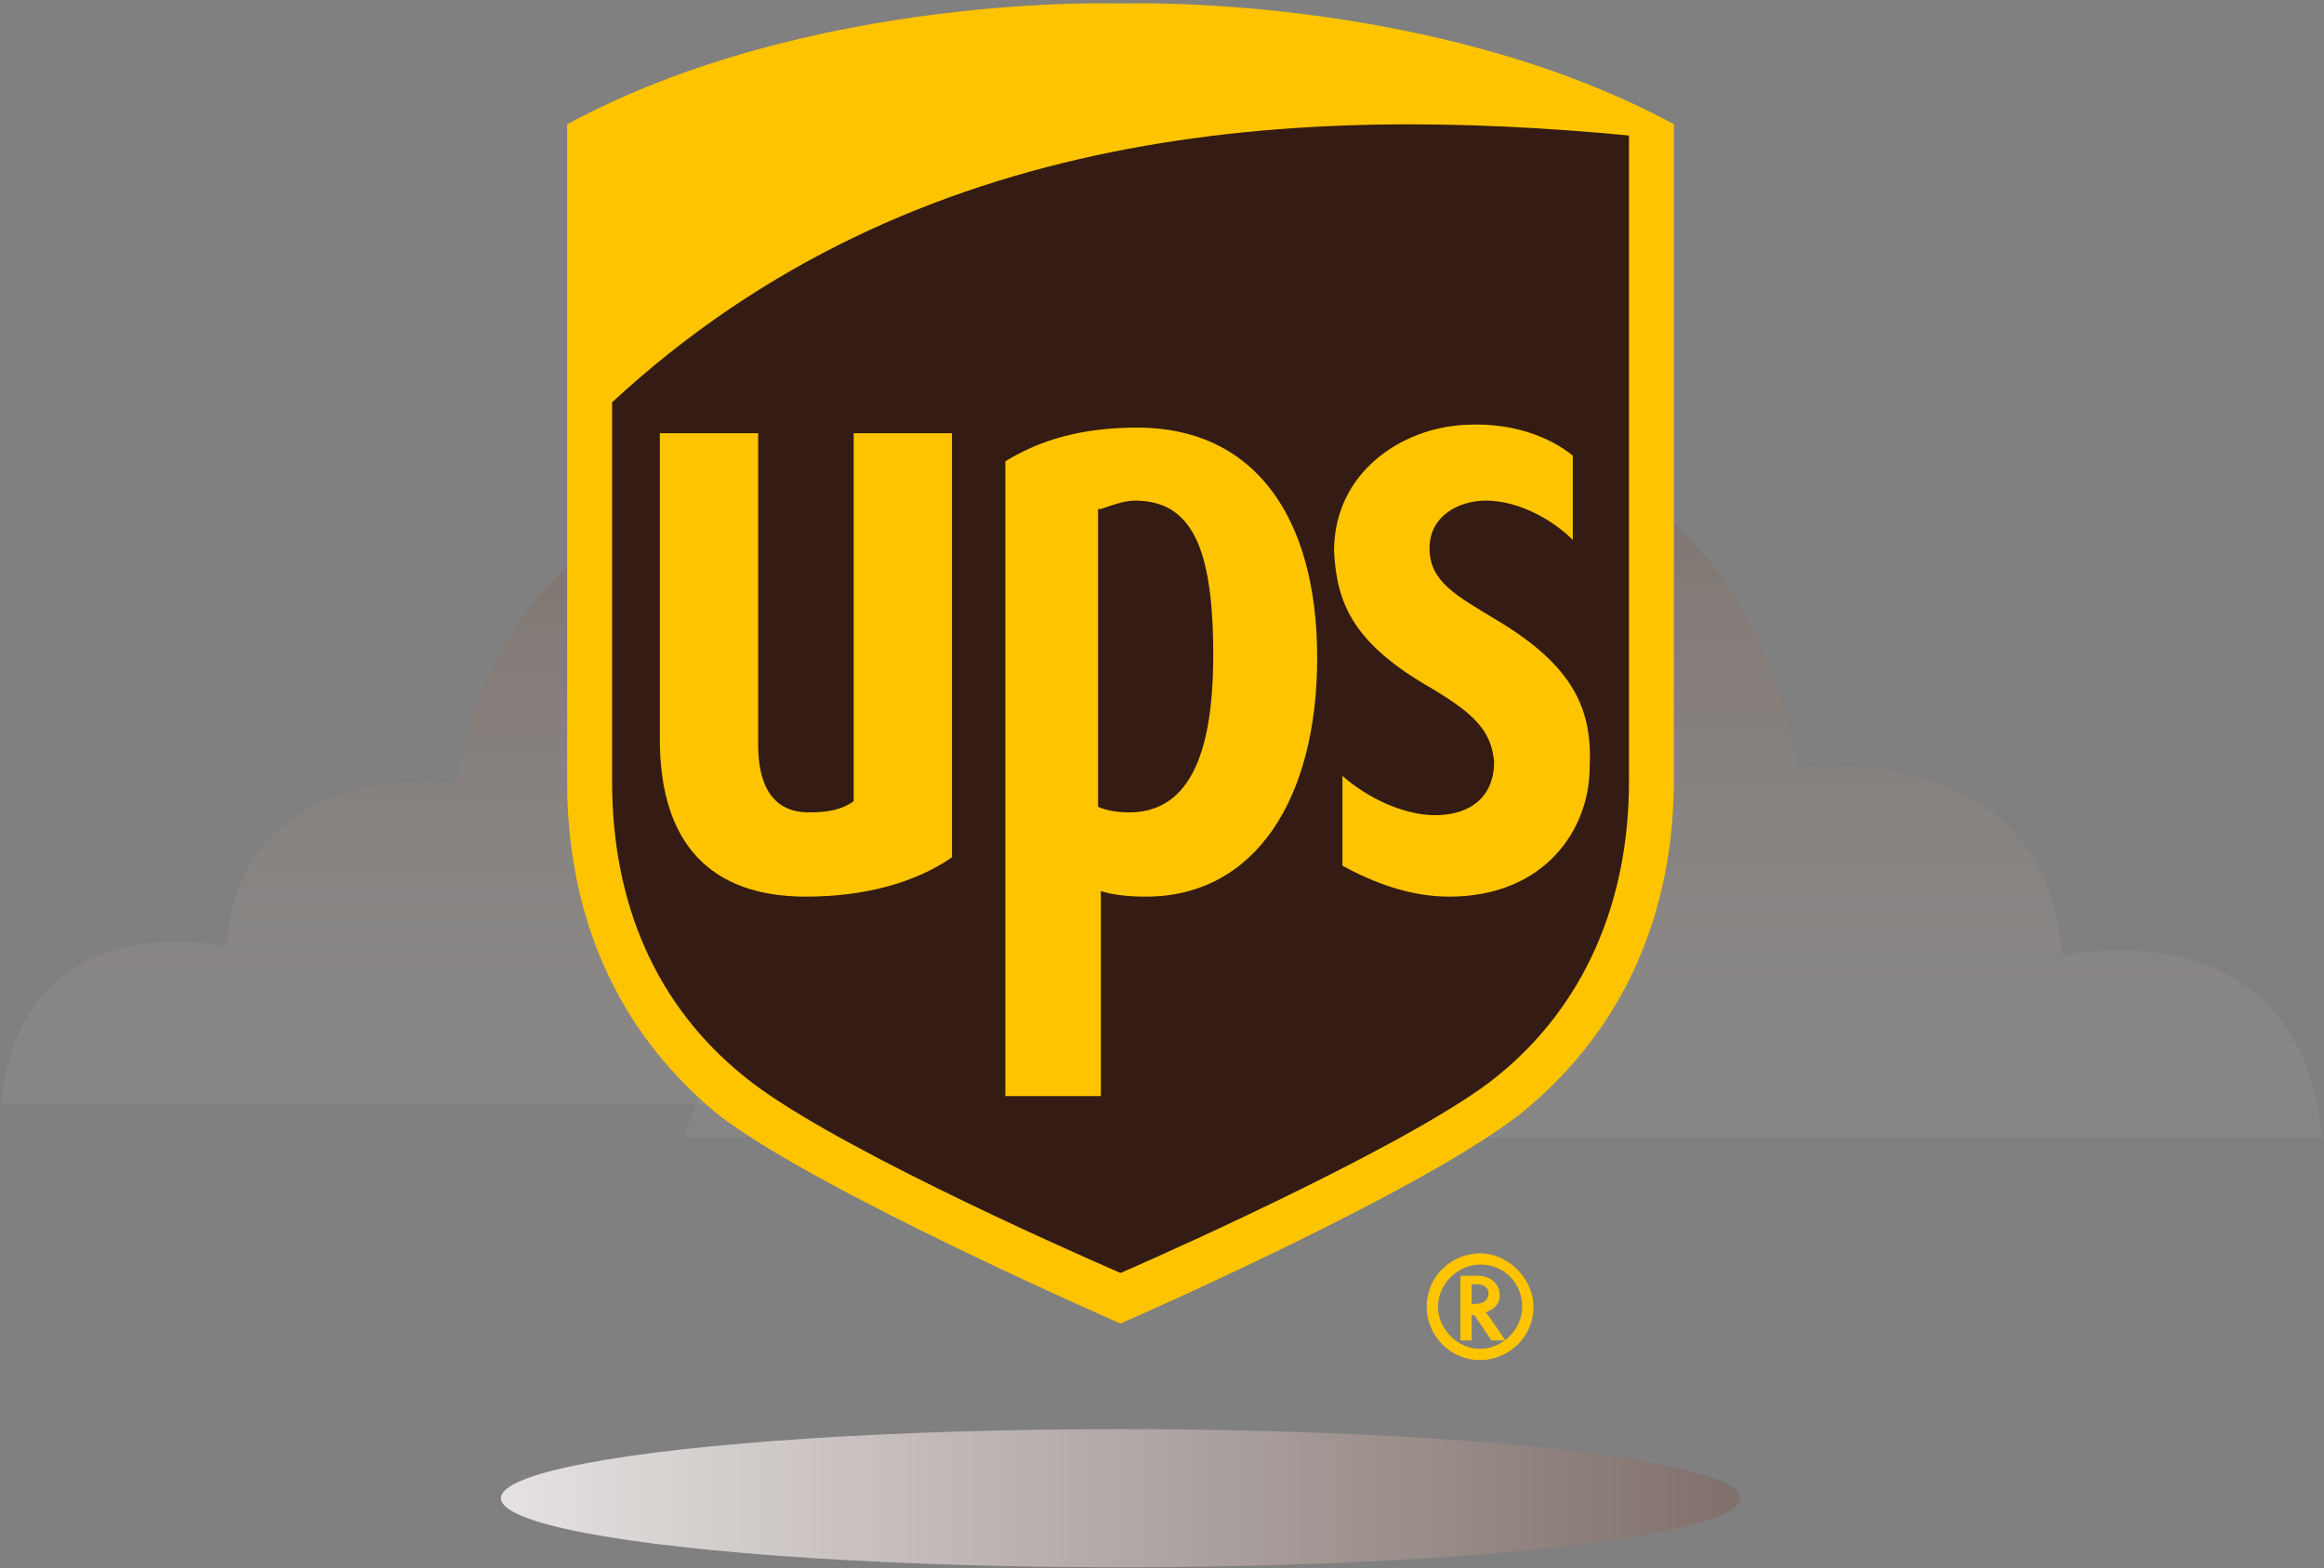 <?xml version="1.0" encoding="UTF-8"?>
<svg width="572px" height="386px" viewBox="0 0 572 386" version="1.1" xmlns="http://www.w3.org/2000/svg" xmlns:xlink="http://www.w3.org/1999/xlink">
    <rect x="0" y="0" width="572" height="386" fill="#808080" stroke="none"/>
    <title>Group 3</title>
    <defs>
        <linearGradient x1="50%" y1="23.392%" x2="50%" y2="129.377%" id="linearGradient-1">
            <stop stop-color="#7E5844" offset="0%"></stop>
            <stop stop-color="#FFFFFF" stop-opacity="0" offset="100%"></stop>
        </linearGradient>
        <linearGradient x1="50%" y1="23.392%" x2="50%" y2="129.377%" id="linearGradient-2">
            <stop stop-color="#7E5844" offset="0%"></stop>
            <stop stop-color="#FFFFFF" stop-opacity="0" offset="100%"></stop>
        </linearGradient>
        <linearGradient x1="173.566%" y1="50%" x2="-25.077%" y2="50%" id="linearGradient-3">
            <stop stop-color="#341B14" offset="0%"></stop>
            <stop stop-color="#FFFFFF" offset="100%"></stop>
        </linearGradient>
    </defs>
    <g id="Page-1" stroke="none" stroke-width="1" fill="none" fill-rule="evenodd">
        <g id="About" transform="translate(-787, -230)" fill-rule="nonzero">
            <g id="Group-3" transform="translate(787.262, 230.8)">
                <path d="M168.238,279.216 L571.254,279.216 C565.492,220.708 507.21,234.497 507.21,234.497 C503.822,180.039 441.98,188.174 441.98,188.174 C429.794,100.947 325.933,73.233 263.284,122.4 C200.635,171.568 235.008,236.282 235.008,236.282 C184.246,238.393 171.399,267.14 168.238,279.216 Z" id="plant" fill="url(#linearGradient-1)" opacity="0.272"></path>
                <path d="M0,271 L349.578,271 C344.58,220.25 294.026,232.21 294.026,232.21 C291.087,184.973 237.445,192.03 237.445,192.03 C226.875,116.368 136.785,92.329 82.444,134.977 C28.102,177.625 57.917,233.759 57.917,233.759 C13.886,235.59 2.743,260.525 0,271 Z" id="plant-copy" fill="url(#linearGradient-2)" opacity="0.272" transform="translate(174.789, 192.5) scale(-1, 1) translate(-174.789, -192.5) "></path>
                <ellipse id="shadow" fill="url(#linearGradient-3)" cx="275.534" cy="368" rx="152.5" ry="17"></ellipse>
                <g id="ups" transform="translate(139.33, 0)">
                    <path d="M136.204,321.555 C138.969,320.172 210.874,289.06 233.69,270.392 C257.197,251.033 269.642,223.378 269.642,190.191 L269.642,34.628 L267.568,33.937 C210.183,2.824 138.969,4.898 135.512,4.898 C132.747,4.898 61.534,2.824 4.148,33.937 L2.766,34.628 L2.766,190.882 C2.766,224.069 15.211,251.725 38.718,271.083 C61.534,289.751 133.438,320.864 136.204,321.555" id="Path" fill="#341B14"></path>
                    <path d="M136.204,325.012 C136.204,325.012 60.151,291.825 36.644,273.158 C11.754,252.416 0,224.069 0,191.574 L0,29.788 C60.151,-2.707 136.204,0.059 136.204,0.059 C136.204,0.059 212.257,-2.707 272.408,29.788 L272.408,190.882 C272.408,223.378 260.654,251.725 235.764,272.466 C212.257,291.825 136.204,325.012 136.204,325.012 M11.062,191.574 C11.062,221.995 22.124,246.885 43.558,264.17 C62.917,280.072 120.302,305.653 136.204,312.567 C152.106,305.653 210.183,279.38 228.85,264.17 C250.283,246.885 261.346,221.303 261.346,191.574 L261.346,32.554 C181.144,24.949 85.732,29.097 11.062,98.236 L11.062,191.574 Z" id="Shape" fill="#FFC400"></path>
                    <path d="M212.948,168.758 C223.319,174.98 227.467,179.129 228.159,186.734 C228.159,195.031 222.628,199.87 213.64,199.87 C206.034,199.87 197.046,195.722 190.824,190.191 L190.824,212.315 C198.429,216.464 207.417,219.921 217.097,219.921 C240.604,219.921 251.666,203.327 251.666,188.117 C252.357,174.289 248.209,163.227 228.159,151.473 C219.171,145.942 212.257,142.485 212.257,134.188 C212.257,125.892 219.862,122.435 226.085,122.435 C234.381,122.435 242.678,127.274 247.518,132.114 L247.518,111.372 C243.369,107.915 234.381,103.076 221.245,103.767 C205.343,104.458 188.75,115.521 188.75,134.88 C189.441,148.016 193.589,157.695 212.948,168.758 M131.364,218.538 C133.438,219.229 136.895,219.921 142.426,219.921 C169.391,219.921 184.601,195.722 184.601,161.152 C184.601,125.892 168.699,104.458 140.352,104.458 C127.216,104.458 116.845,107.224 107.857,112.755 L107.857,269.009 L131.364,269.009 L131.364,218.538 Z M131.364,124.509 C133.438,123.817 136.895,122.435 139.661,122.435 C153.489,122.435 159.02,133.497 159.02,160.461 C159.02,186.734 152.106,199.179 138.278,199.179 C134.821,199.179 132.056,198.488 130.673,197.796 L130.673,124.509 L131.364,124.509 Z M58.768,219.921 C73.287,219.921 85.732,216.464 94.72,210.241 L94.72,105.841 L70.522,105.841 L70.522,196.413 C67.756,198.488 64.299,199.179 59.46,199.179 C48.397,199.179 47.015,188.808 47.015,182.586 L47.015,105.841 L22.816,105.841 L22.816,181.203 C22.816,206.784 35.261,219.921 58.768,219.921 M219.862,313.258 L219.862,329.16 L222.628,329.16 L222.628,322.938 L223.319,322.938 L227.467,329.16 L230.924,329.16 C230.924,329.16 226.776,322.938 226.085,322.246 C228.159,321.555 229.542,320.172 229.542,318.098 C229.542,316.024 228.159,313.258 224.01,313.258 L219.862,313.258 L219.862,313.258 Z M224.01,315.332 C226.085,315.332 226.776,316.715 226.776,317.407 C226.776,318.789 226.085,320.172 223.319,320.172 L222.628,320.172 L222.628,315.332 L224.01,315.332 L224.01,315.332 Z" id="Shape" fill="#FFC400"></path>
                    <path d="M235.073,320.864 C235.073,326.395 230.233,331.234 224.702,331.234 C219.171,331.234 214.331,326.395 214.331,320.864 C214.331,315.332 219.171,310.493 224.702,310.493 C230.924,310.493 235.073,315.332 235.073,320.864 M224.702,307.727 C217.788,307.727 211.565,313.258 211.565,320.864 C211.565,327.777 217.097,334 224.702,334 C231.616,334 237.838,328.469 237.838,320.864 C237.838,313.95 231.616,307.727 224.702,307.727" id="Shape" fill="#FFC400"></path>
                </g>
            </g>
        </g>
    </g>
</svg>